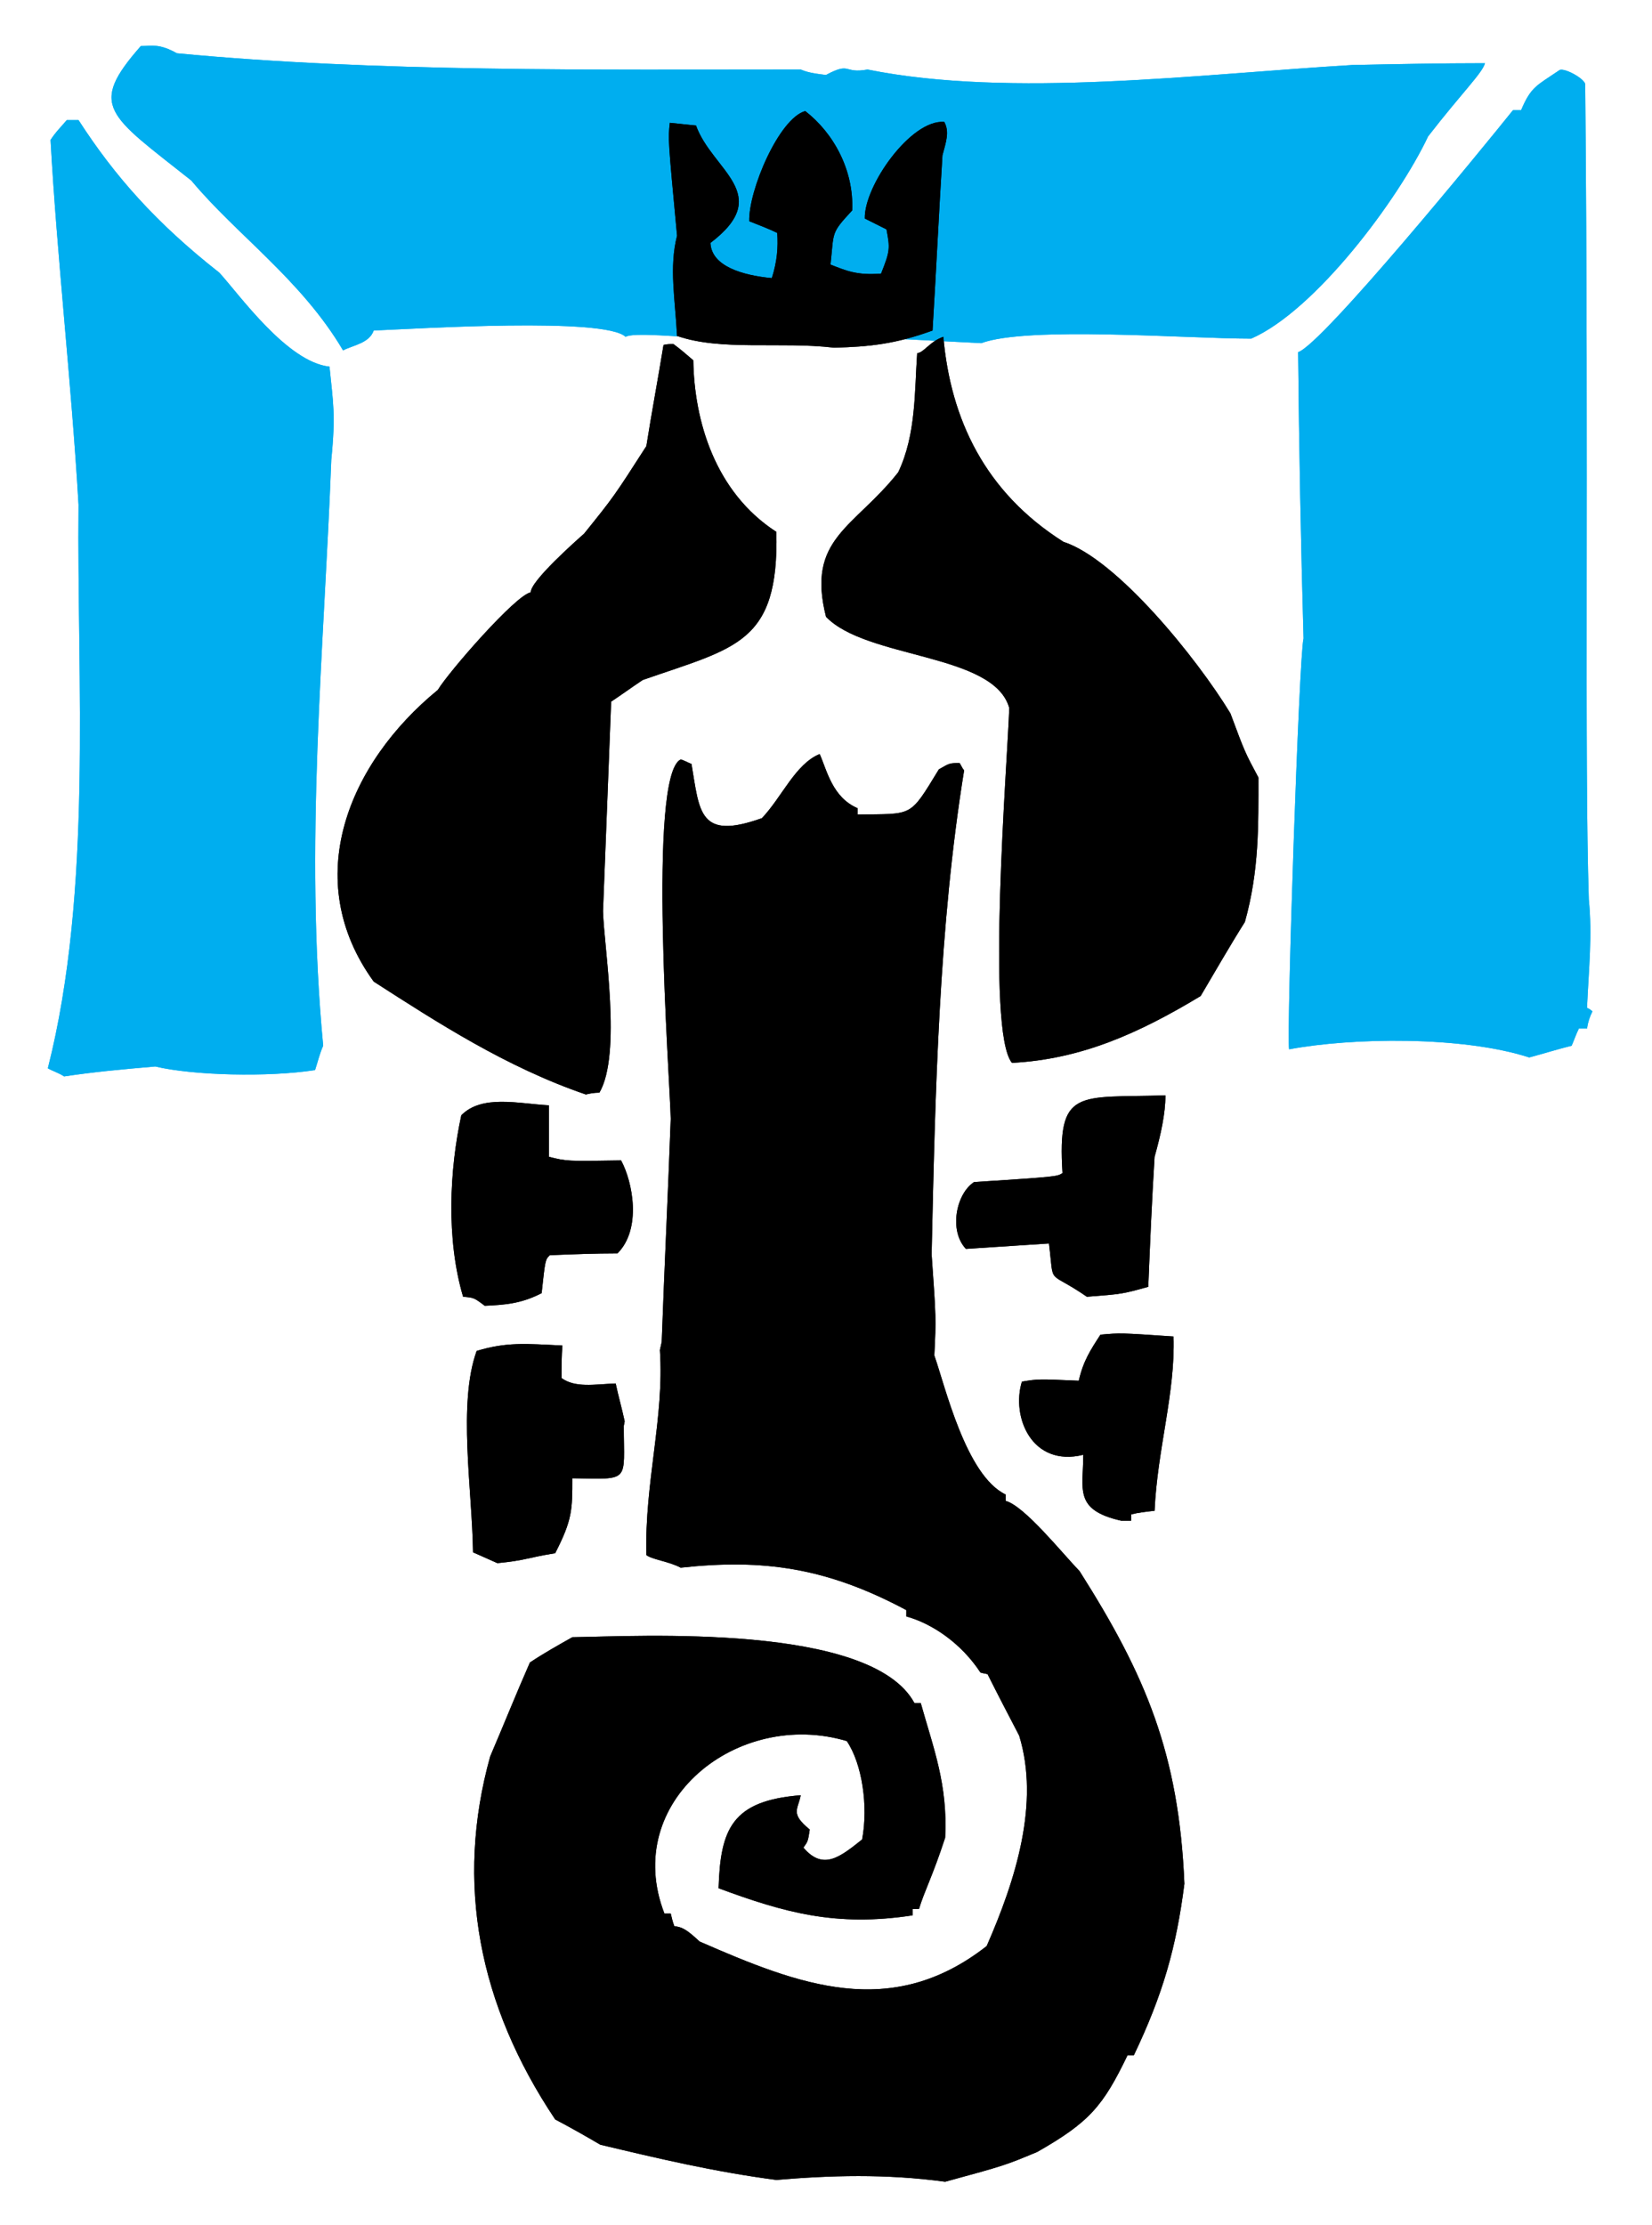 <?xml version="1.0" encoding="utf-8"?>
<!-- Generator: Adobe Illustrator 26.2.1, SVG Export Plug-In . SVG Version: 6.00 Build 0)  -->
<svg version="1.1" id="Layer_1" xmlns="http://www.w3.org/2000/svg" xmlns:xlink="http://www.w3.org/1999/xlink" x="0px" y="0px"
	 viewBox="0 0 183 246.4" style="enable-background:new 0 0 183 246.4;" xml:space="preserve">
<style type="text/css">
	.st0{fill-rule:evenodd;clip-rule:evenodd;fill:#00AEEF;}
	.st1{fill-rule:evenodd;clip-rule:evenodd;}
</style>
<g>
	<path class="st0" d="M169.4,117.1c-7.4-2.4-19.7-2.2-26.6-0.9c-0.3-1.8,1.1-43.7,1.6-45.5c-0.3-10.6-0.5-21.1-0.6-31.7
		c2.7-0.9,20.6-22.8,23.8-26.8c0.3,0,0.5,0,0.9,0c1.1-2.6,1.7-2.7,4.2-4.4c0.4-0.4,2.7,0.8,2.9,1.5c0.4,43.6-0.1,74.8,0.4,90.3
		c0.4,4,0,7.6-0.2,12c0.2,0.1,0.4,0.2,0.6,0.4c-0.3,0.6-0.5,1.2-0.6,1.9c-0.4,0-0.6,0-0.9,0c-0.3,0.6-0.5,1.2-0.8,1.9
		C172.5,116.2,170.9,116.7,169.4,117.1L169.4,117.1z M91.3,37.1l17.4,0.9c5.1-1.9,22.7-0.5,29.9-0.5c7.1-3.1,16.3-15.4,19.6-22.4
		c3.8-4.9,6-7,6.3-8.1c-4.9,0-9.8,0.1-14.7,0.2c-16.9,1-37.8,3.7-53.7,0.5c-2.7,0.5-1.8-0.9-4.6,0.6c-1.8-0.2-2.3-0.4-2.8-0.6
		C65.9,7.7,41.6,8,19.6,5.9c-2-1.1-2.7-0.8-4-0.8c-5.9,6.7-3.6,7.6,5.6,14.9c5,6,12.2,11,16.8,18.8c1.2-0.6,2.9-0.8,3.4-2.2
		c4.9-0.2,25.6-1.5,27.9,0.7C70.9,36.3,88.3,39.1,91.3,37.1L91.3,37.1z M7.1,119.2c-0.6-0.4-1.3-0.6-1.8-0.9
		c5-19.7,3.2-43.1,3.4-62.4C7.9,42.2,6.3,28.3,5.6,15.5c0.5-0.8,1.2-1.5,1.8-2.2c0.4,0,0.8,0,1.3,0c4,6.2,8.6,11.4,15.6,16.9
		c2.2,2.4,7.5,9.9,12.2,10.4c0.4,4,0.7,5.3,0.2,10.3c-0.8,21.1-3,42.7-0.9,64.9c-0.4,0.9-0.6,1.8-0.9,2.7
		c-5.2,0.8-13.5,0.6-17.7-0.4C13.7,118.4,10.4,118.7,7.1,119.2z"/>
	<path class="st0" d="M169.4,117.1c-7.4-2.4-19.7-2.2-26.6-0.9c-0.3-1.8,1.1-43.7,1.6-45.5c-0.3-10.6-0.5-21.1-0.6-31.7
		c2.7-0.9,20.6-22.8,23.8-26.8c0.3,0,0.5,0,0.9,0c1.1-2.6,1.7-2.7,4.2-4.4c0.4-0.4,2.7,0.8,2.9,1.5c0.4,43.6-0.1,74.8,0.4,90.3
		c0.4,4,0,7.6-0.2,12c0.2,0.1,0.4,0.2,0.6,0.4c-0.3,0.6-0.5,1.2-0.6,1.9c-0.4,0-0.6,0-0.9,0c-0.3,0.6-0.5,1.2-0.8,1.9
		C172.5,116.2,170.9,116.7,169.4,117.1L169.4,117.1z M91.3,37.1l17.4,0.9c5.1-1.9,22.7-0.5,29.9-0.5c7.1-3.1,16.3-15.4,19.6-22.4
		c3.8-4.9,6-7,6.3-8.1c-4.9,0-9.8,0.1-14.7,0.2c-16.9,1-37.8,3.7-53.7,0.5c-2.7,0.5-1.8-0.9-4.6,0.6c-1.8-0.2-2.3-0.4-2.8-0.6
		C65.9,7.7,41.6,8,19.6,5.9c-2-1.1-2.7-0.8-4-0.8c-5.9,6.7-3.6,7.6,5.6,14.9c5,6,12.2,11,16.8,18.8c1.2-0.6,2.9-0.8,3.4-2.2
		c4.9-0.2,25.6-1.5,27.9,0.7C70.9,36.3,88.3,39.1,91.3,37.1L91.3,37.1z M7.1,119.2c-0.6-0.4-1.3-0.6-1.8-0.9
		c5-19.7,3.2-43.1,3.4-62.4C7.9,42.2,6.3,28.3,5.6,15.5c0.5-0.8,1.2-1.5,1.8-2.2c0.4,0,0.8,0,1.3,0c4,6.2,8.6,11.4,15.6,16.9
		c2.2,2.4,7.5,9.9,12.2,10.4c0.4,4,0.7,5.3,0.2,10.3c-0.8,21.1-3,42.7-0.9,64.9c-0.4,0.9-0.6,1.8-0.9,2.7
		c-5.2,0.8-13.5,0.6-17.7-0.4C13.7,118.4,10.4,118.7,7.1,119.2z"/>
	<path class="st1" d="M73.3,148.6c0.3-8.3,0.7-16.5,1-24.7c-0.1-4.5-2.6-38,1.1-39.8c0.4,0.1,0.7,0.3,1.2,0.5c0.9,5.3,0.8,8.5,7.8,6
		c2.2-2.3,3.7-6,6.4-7.1c0.8,1.8,1.4,4.8,4.2,6c0,0.2,0,0.4,0,0.7c6.2-0.1,5.7,0.4,9-5c1.2-0.7,1.2-0.7,2.3-0.7
		c0.2,0.3,0.3,0.6,0.5,0.8c-2.8,17.3-3.2,35.5-3.6,53.6c0.5,7.1,0.5,7.1,0.3,11.2c1.2,3.4,3.5,13.3,7.9,15.4c0,0.2,0,0.4,0,0.7
		c2.1,0.6,6.1,5.6,8.2,7.8c7.3,11.5,11,20.2,11.6,34.6c-0.9,7.1-2.4,12.3-5.6,19c-0.3,0-0.5,0-0.7,0c-2.7,5.6-4.2,7.4-10,10.7
		c-3.6,1.5-3.6,1.5-10.2,3.3l0,0c-6.6-0.9-12.8-0.7-18.7-0.2c-6.9-0.9-13.2-2.4-19.5-3.9c-1.7-1-3.3-1.9-5-2.8
		c-8.5-12.7-11.1-26.2-7.2-40.2c1.5-3.5,2.9-7,4.4-10.4c1.5-1,3.1-1.9,4.7-2.8c7.3-0.1,33.1-1.6,37.9,7.3c0.2,0,0.4,0,0.7,0
		c1.4,5,3,9,2.7,14.9c-1.4,4.3-2.3,5.9-2.9,7.9c-0.3,0-0.5,0-0.7,0c0,0.2,0,0.4,0,0.7c-8.5,1.3-14.2-0.3-21.5-3
		c0.2-6.6,1.5-9.7,9.1-10.3c-0.3,1.6-1.2,2,1,3.8c-0.2,1.3-0.2,1.3-0.7,2c2.2,2.6,4.1,1,6.5-0.9c0.7-3.7,0-8.4-1.7-10.9
		c-12.1-3.6-25,6.7-20.2,19.1c0.2,0,0.4,0,0.7,0c0.1,0.4,0.2,0.9,0.4,1.4c0.9,0.1,1.4,0.4,2.8,1.7c11,4.8,21.2,8.8,31.8,0.5
		c3.2-7.3,5.9-15.8,3.6-23.3c-1.2-2.3-2.4-4.6-3.5-6.8c-0.3-0.1-0.6-0.1-0.8-0.2c-2.1-3.2-5.3-5.4-8.2-6.2c0-0.3,0-0.5,0-0.7
		c-8.8-4.7-15.8-5.7-25-4.7c-1.3-0.7-3.2-0.9-3.8-1.4c-0.2-8.1,2-15.2,1.5-22.7 M69.2,157.4c-0.3-1.4-0.7-2.8-1-4.2
		c-2.4,0.1-4.5,0.5-6-0.6c0-1.2,0-2.4,0.1-3.6c-4.1-0.2-6.2-0.4-9.5,0.6c-2.1,5.8-0.5,15.3-0.4,22.3c0.9,0.4,1.8,0.8,2.7,1.2l0,0
		c3.1-0.3,3.3-0.6,6.4-1.1c1.9-3.7,1.9-4.8,1.9-8.3c6.5,0.1,5.7,0.5,5.7-5.8 M124.2,168.4c0.4,0,0.7,0,1.1,0c0-0.3,0-0.5,0-0.7
		c0.8-0.2,1.7-0.3,2.6-0.4c0.3-6.8,2.3-13,2.1-19.3c-5.9-0.4-5.9-0.4-8.1-0.2c-1.1,1.7-1.9,2.9-2.4,5.1c-4.5-0.2-4.5-0.2-6.3,0.1
		c-1.2,3.9,1.1,9.5,6.8,8.1C120,164.9,118.9,167.2,124.2,168.4L124.2,168.4z M120.4,143.6c3.9-0.3,3.9-0.3,6.8-1.1
		c0.2-4.9,0.4-9.6,0.7-14.4c0.7-2.5,1.2-4.8,1.2-6.8c-9.7,0.3-12-0.9-11.4,8.6c-0.6,0.4-0.6,0.4-9.8,1c-2,1.3-2.8,5.4-0.9,7.4
		c3.1-0.2,6.1-0.4,9.2-0.6C116.8,142.6,115.9,140.5,120.4,143.6L120.4,143.6z M53.7,144.6c2.1-0.1,4-0.2,6.3-1.4
		c0.4-3.7,0.4-3.7,0.9-4.2c2.5-0.1,5-0.2,7.5-0.2c2.7-2.7,1.7-7.9,0.4-10.3c-6,0.1-6,0.1-8-0.4c0-1.9,0-3.9,0-5.7
		c-3.5-0.2-7.4-1.2-9.7,1.1c-1.3,6-1.7,13.7,0.2,20.1C52.5,143.7,52.5,143.7,53.7,144.6L53.7,144.6z M64.9,121.2
		c0.4-0.1,0.9-0.2,1.5-0.2c2.5-4.3,0.5-16.1,0.4-20.1c0.3-7.8,0.6-15.5,0.9-23.2c1.2-0.8,2.3-1.6,3.5-2.4c10.3-3.6,15.1-4,14.8-16.4
		c-6.8-4.4-9.1-12.3-9.2-19c-0.7-0.6-1.5-1.3-2.2-1.8c-0.4,0-0.7,0-1.1,0.1c-0.6,3.7-1.3,7.4-1.9,11.2C68,55,68,55,64.7,59.1
		c-0.8,0.7-6,5.3-5.9,6.5c-1.6,0.2-9.1,8.8-10.3,10.8c-9.9,8.1-15.3,21-7.1,32.3C48.4,113.2,56.1,118.2,64.9,121.2L64.9,121.2z
		 M112.1,117.7c7.7-0.4,14.1-3.3,20.9-7.4c1.6-2.7,3.2-5.5,4.9-8.2c1.6-5.7,1.5-10.8,1.5-16c-1.5-2.8-1.5-2.8-3.1-7.1
		c-3.7-6.1-12.6-17.1-18.5-19c-8.7-5.5-12.5-13.6-13.3-22.7c-1.5,0.5-2.2,1.8-2.9,1.8c-0.3,4.2-0.1,9-2.1,13.2
		c-4.9,6.2-10.2,7.3-8,16c4.5,4.7,18.6,4,20.3,10.1C111.6,84.4,109.2,114.2,112.1,117.7L112.1,117.7z M92.4,38.5
		c-6-0.7-12.5,0.4-17.4-1.3c-0.2-4-0.9-7.6,0-11.1c-1-10.7-1-10.7-0.8-12.5c1,0.1,1.9,0.2,2.9,0.3c1.8,5,8.7,7.6,1.6,13
		c0.1,2.6,3.6,3.6,6.8,3.9c0.6-1.9,0.7-3.4,0.6-5c-1-0.5-2.1-0.9-3.1-1.3c-0.1-3.4,3.3-11.4,6.2-12.2c3.1,2.4,5.4,6.5,5.2,11
		c-2.4,2.6-2,2.3-2.4,6c1.8,0.7,2.9,1.2,5.6,1c1-2.5,1-2.8,0.6-4.9c-0.8-0.4-1.6-0.8-2.4-1.2c-0.1-3.6,5.1-11,8.8-10.7
		c0.6,1.1,0.2,2.2-0.2,3.7c-0.4,6.4-0.7,12.9-1.1,19.4C99.2,38.1,96.3,38.4,92.4,38.5z"/>
	<path class="st1" d="M73.3,148.6c0.3-8.3,0.7-16.5,1-24.7c-0.1-4.5-2.6-38,1.1-39.8c0.4,0.1,0.7,0.3,1.2,0.5c0.9,5.3,0.8,8.5,7.8,6
		c2.2-2.3,3.7-6,6.4-7.1c0.8,1.8,1.4,4.8,4.2,6c0,0.2,0,0.4,0,0.7c6.2-0.1,5.7,0.4,9-5c1.2-0.7,1.2-0.7,2.3-0.7
		c0.2,0.3,0.3,0.6,0.5,0.8c-2.8,17.3-3.2,35.5-3.6,53.6c0.5,7.1,0.5,7.1,0.3,11.2c1.2,3.4,3.5,13.3,7.9,15.4c0,0.2,0,0.4,0,0.7
		c2.1,0.6,6.1,5.6,8.2,7.8c7.3,11.5,11,20.2,11.6,34.6c-0.9,7.1-2.4,12.3-5.6,19c-0.3,0-0.5,0-0.7,0c-2.7,5.6-4.2,7.4-10,10.7
		c-3.6,1.5-3.6,1.5-10.2,3.3l0,0c-6.6-0.9-12.8-0.7-18.7-0.2c-6.9-0.9-13.2-2.4-19.5-3.9c-1.7-1-3.3-1.9-5-2.8
		c-8.5-12.7-11.1-26.2-7.2-40.2c1.5-3.5,2.9-7,4.4-10.4c1.5-1,3.1-1.9,4.7-2.8c7.3-0.1,33.1-1.6,37.9,7.3c0.2,0,0.4,0,0.7,0
		c1.4,5,3,9,2.7,14.9c-1.4,4.3-2.3,5.9-2.9,7.9c-0.3,0-0.5,0-0.7,0c0,0.2,0,0.4,0,0.7c-8.5,1.3-14.2-0.3-21.5-3
		c0.2-6.6,1.5-9.7,9.1-10.3c-0.3,1.6-1.2,2,1,3.8c-0.2,1.3-0.2,1.3-0.7,2c2.2,2.6,4.1,1,6.5-0.9c0.7-3.7,0-8.4-1.7-10.9
		c-12.1-3.6-25,6.7-20.2,19.1c0.2,0,0.4,0,0.7,0c0.1,0.4,0.2,0.9,0.4,1.4c0.9,0.1,1.4,0.4,2.8,1.7c11,4.8,21.2,8.8,31.8,0.5
		c3.2-7.3,5.9-15.8,3.6-23.3c-1.2-2.3-2.4-4.6-3.5-6.8c-0.3-0.1-0.6-0.1-0.8-0.2c-2.1-3.2-5.3-5.4-8.2-6.2c0-0.3,0-0.5,0-0.7
		c-8.8-4.7-15.8-5.7-25-4.7c-1.3-0.7-3.2-0.9-3.8-1.4c-0.2-8.1,2-15.2,1.5-22.7 M69.2,157.4c-0.3-1.4-0.7-2.8-1-4.2
		c-2.4,0.1-4.5,0.5-6-0.6c0-1.2,0-2.4,0.1-3.6c-4.1-0.2-6.2-0.4-9.5,0.6c-2.1,5.8-0.5,15.3-0.4,22.3c0.9,0.4,1.8,0.8,2.7,1.2l0,0
		c3.1-0.3,3.3-0.6,6.4-1.1c1.9-3.7,1.9-4.8,1.9-8.3c6.5,0.1,5.7,0.5,5.7-5.8 M124.2,168.4c0.4,0,0.7,0,1.1,0c0-0.3,0-0.5,0-0.7
		c0.8-0.2,1.7-0.3,2.6-0.4c0.3-6.8,2.3-13,2.1-19.3c-5.9-0.4-5.9-0.4-8.1-0.2c-1.1,1.7-1.9,2.9-2.4,5.1c-4.5-0.2-4.5-0.2-6.3,0.1
		c-1.2,3.9,1.1,9.5,6.8,8.1C120,164.9,118.9,167.2,124.2,168.4L124.2,168.4z M120.4,143.6c3.9-0.3,3.9-0.3,6.8-1.1
		c0.2-4.9,0.4-9.6,0.7-14.4c0.7-2.5,1.2-4.8,1.2-6.8c-9.7,0.3-12-0.9-11.4,8.6c-0.6,0.4-0.6,0.4-9.8,1c-2,1.3-2.8,5.4-0.9,7.4
		c3.1-0.2,6.1-0.4,9.2-0.6C116.8,142.6,115.9,140.5,120.4,143.6L120.4,143.6z M53.7,144.6c2.1-0.1,4-0.2,6.3-1.4
		c0.4-3.7,0.4-3.7,0.9-4.2c2.5-0.1,5-0.2,7.5-0.2c2.7-2.7,1.7-7.9,0.4-10.3c-6,0.1-6,0.1-8-0.4c0-1.9,0-3.9,0-5.7
		c-3.5-0.2-7.4-1.2-9.7,1.1c-1.3,6-1.7,13.7,0.2,20.1C52.5,143.7,52.5,143.7,53.7,144.6L53.7,144.6z M64.9,121.2
		c0.4-0.1,0.9-0.2,1.5-0.2c2.5-4.3,0.5-16.1,0.4-20.1c0.3-7.8,0.6-15.5,0.9-23.2c1.2-0.8,2.3-1.6,3.5-2.4c10.3-3.6,15.1-4,14.8-16.4
		c-6.8-4.4-9.1-12.3-9.2-19c-0.7-0.6-1.5-1.3-2.2-1.8c-0.4,0-0.7,0-1.1,0.1c-0.6,3.7-1.3,7.4-1.9,11.2C68,55,68,55,64.7,59.1
		c-0.8,0.7-6,5.3-5.9,6.5c-1.6,0.2-9.1,8.8-10.3,10.8c-9.9,8.1-15.3,21-7.1,32.3C48.4,113.2,56.1,118.2,64.9,121.2L64.9,121.2z
		 M112.1,117.7c7.7-0.4,14.1-3.3,20.9-7.4c1.6-2.7,3.2-5.5,4.9-8.2c1.6-5.7,1.5-10.8,1.5-16c-1.5-2.8-1.5-2.8-3.1-7.1
		c-3.7-6.1-12.6-17.1-18.5-19c-8.7-5.5-12.5-13.6-13.3-22.7c-1.5,0.5-2.2,1.8-2.9,1.8c-0.3,4.2-0.1,9-2.1,13.2
		c-4.9,6.2-10.2,7.3-8,16c4.5,4.7,18.6,4,20.3,10.1C111.6,84.4,109.2,114.2,112.1,117.7L112.1,117.7z M92.4,38.5
		c-6-0.7-12.5,0.4-17.4-1.3c-0.2-4-0.9-7.6,0-11.1c-1-10.7-1-10.7-0.8-12.5c1,0.1,1.9,0.2,2.9,0.3c1.8,5,8.7,7.6,1.6,13
		c0.1,2.6,3.6,3.6,6.8,3.9c0.6-1.9,0.7-3.4,0.6-5c-1-0.5-2.1-0.9-3.1-1.3c-0.1-3.4,3.3-11.4,6.2-12.2c3.1,2.4,5.4,6.5,5.2,11
		c-2.4,2.6-2,2.3-2.4,6c1.8,0.7,2.9,1.2,5.6,1c1-2.5,1-2.8,0.6-4.9c-0.8-0.4-1.6-0.8-2.4-1.2c-0.1-3.6,5.1-11,8.8-10.7
		c0.6,1.1,0.2,2.2-0.2,3.7c-0.4,6.4-0.7,12.9-1.1,19.4C99.2,38.1,96.3,38.4,92.4,38.5z"/>
</g>
</svg>
